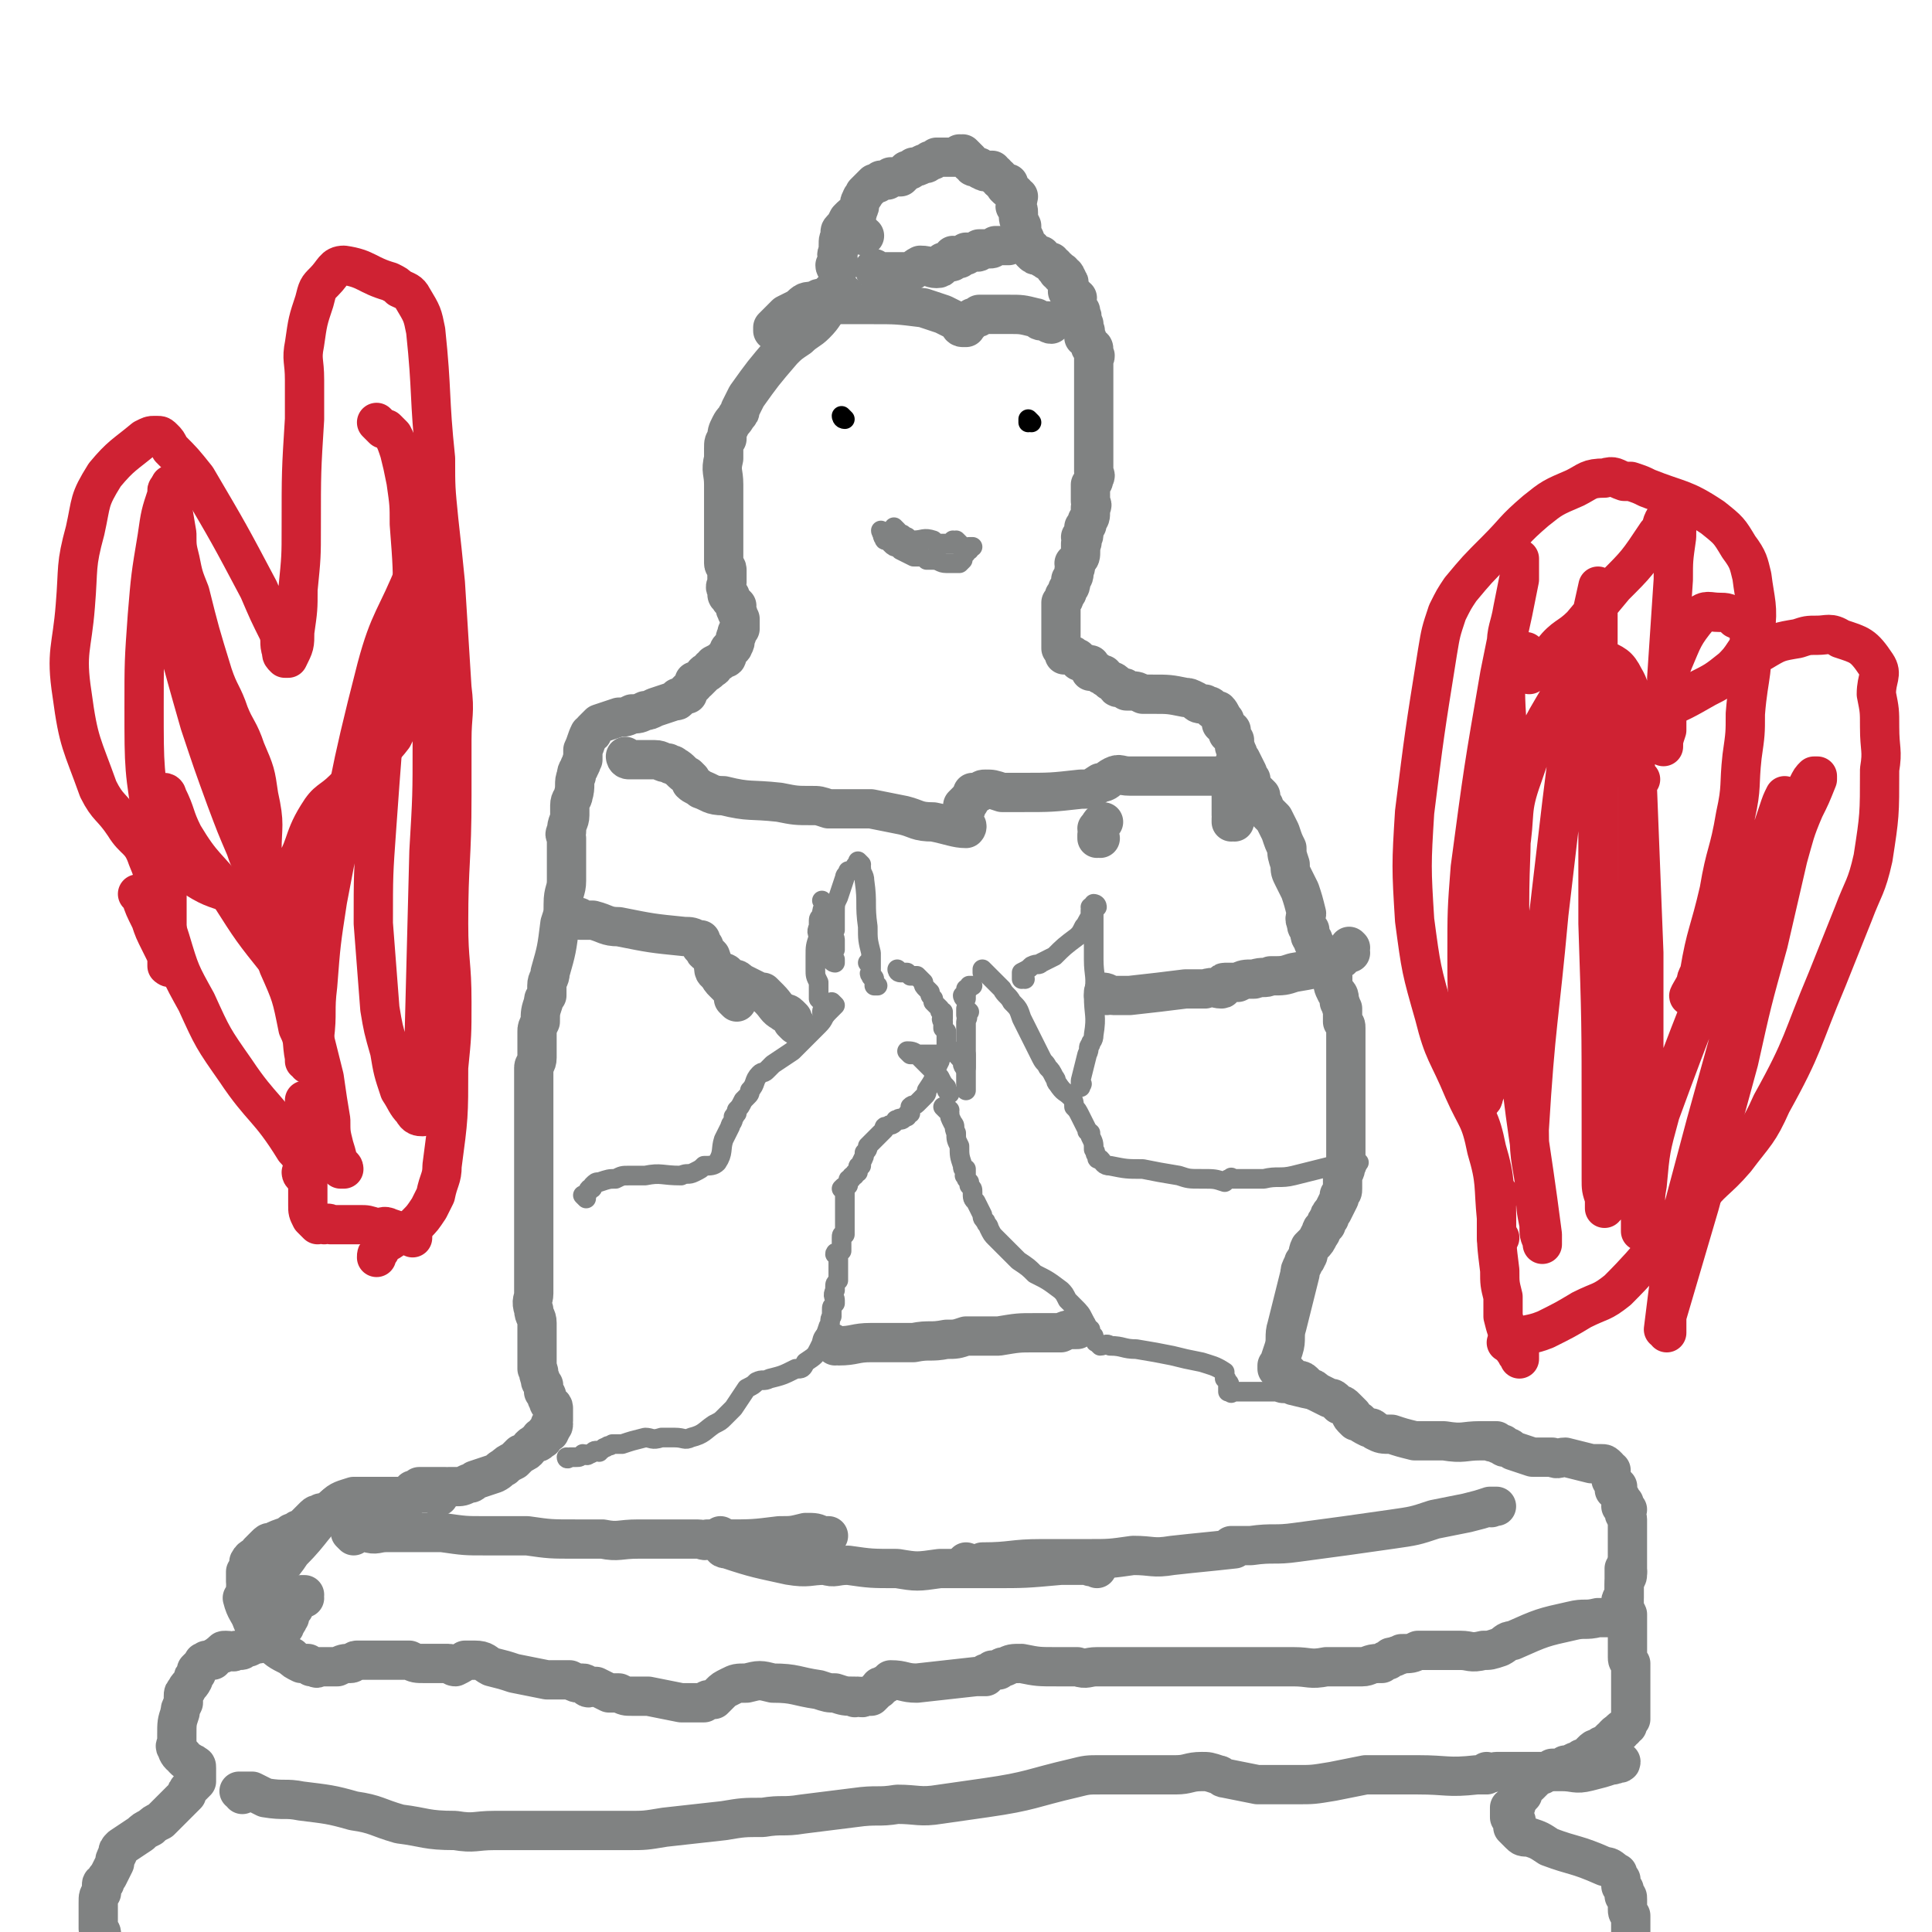 <svg viewBox='0 0 590 590' version='1.1' xmlns='http://www.w3.org/2000/svg' xmlns:xlink='http://www.w3.org/1999/xlink'><g fill='none' stroke='#808282' stroke-width='12' stroke-linecap='round' stroke-linejoin='round'><path d='M256,82c0,0 -1,-1 -1,-1 0,0 0,1 1,1 0,0 0,0 0,0 0,0 -1,-1 -1,-1 0,0 0,1 1,1 0,0 0,0 0,0 0,0 -1,-1 -1,-1 0,0 0,1 1,1 0,0 0,0 0,0 0,0 -1,0 -1,-1 0,0 0,0 1,-1 0,-2 -1,-2 0,-3 0,-1 0,-1 0,-2 0,-2 0,-2 1,-3 0,-1 -1,-1 0,-2 1,-1 1,-1 2,-3 0,0 0,0 1,-1 1,-1 2,0 2,-2 1,-1 0,-2 1,-3 0,-1 1,-1 1,-2 1,-1 1,-1 2,-2 1,-1 1,-1 1,-1 1,0 1,0 1,0 0,0 0,0 0,0 0,0 0,0 1,-1 0,0 0,0 1,0 0,0 0,0 1,0 0,0 0,0 1,-1 2,0 2,0 3,0 1,-1 1,-1 2,-2 1,0 1,0 2,-1 1,0 1,0 3,-1 1,0 1,0 2,-1 1,0 1,0 2,-1 1,0 1,0 2,0 0,0 0,0 1,0 0,0 0,0 1,0 0,0 0,0 1,0 0,0 0,0 1,0 0,0 0,0 0,0 0,0 0,0 1,0 0,0 0,0 0,0 0,0 0,0 1,0 0,0 0,0 0,0 0,0 0,0 -1,-1 0,0 1,1 1,1 0,0 0,0 1,0 0,0 0,0 0,0 0,0 -1,-1 -1,-1 1,1 1,1 2,2 0,0 0,0 0,0 0,1 0,1 1,1 0,1 0,1 1,1 0,0 0,0 1,0 0,0 0,1 1,1 1,1 1,0 2,0 1,0 1,0 1,0 0,0 0,1 1,1 0,1 0,1 1,1 0,0 0,0 0,0 0,1 0,1 1,1 0,1 0,1 1,1 0,0 1,0 1,0 0,0 -1,1 -1,1 1,1 1,1 2,1 0,0 0,0 0,0 0,1 0,1 1,1 0,0 0,0 0,0 0,1 -1,0 -1,0 0,0 1,0 2,1 0,0 0,0 0,0 0,1 0,0 -1,0 0,0 0,0 0,1 1,1 0,1 0,2 1,1 1,1 1,2 0,2 0,2 1,4 0,2 0,2 1,4 0,1 0,1 1,2 0,1 0,1 1,1 0,1 0,1 0,1 1,1 1,1 2,1 0,0 0,0 1,0 0,0 0,1 1,1 1,1 1,1 2,1 1,1 0,1 1,1 0,1 0,1 1,1 0,1 0,1 0,1 0,0 0,0 0,0 1,0 0,-1 0,-1 0,0 1,1 1,1 1,0 0,1 0,1 0,0 0,0 0,0 1,0 1,0 1,0 1,0 0,1 0,1 0,0 0,0 0,0 1,0 1,0 1,1 1,0 0,1 0,1 0,0 0,0 0,0 0,1 0,1 0,1 0,0 0,0 0,0 0,1 0,1 0,1 1,1 1,1 2,1 0,0 0,0 0,0 0,1 0,1 -1,1 0,0 0,0 0,0 1,0 2,0 2,0 0,0 0,1 -1,1 0,0 0,0 0,0 1,1 1,1 1,1 0,1 0,1 0,1 1,1 1,1 1,1 0,1 0,1 0,1 0,0 0,0 0,0 0,0 0,0 0,1 0,0 0,0 0,0 1,0 0,-1 0,-1 0,1 0,1 0,2 1,1 1,1 1,1 0,1 0,1 0,2 1,0 0,0 0,1 0,0 0,0 0,0 0,0 0,0 0,1 0,0 0,0 0,0 1,0 1,0 1,1 0,0 0,0 0,0 1,1 1,1 1,2 1,0 1,0 1,1 0,1 0,1 0,1 1,1 0,1 0,1 0,1 0,1 0,1 0,1 0,1 0,2 0,1 0,1 0,1 0,1 0,1 0,1 0,1 0,1 0,3 0,0 0,0 0,0 0,1 0,1 0,1 0,1 0,1 0,1 0,1 0,1 0,1 0,1 0,1 0,1 0,1 0,1 0,1 0,1 0,1 0,1 0,1 0,1 0,1 0,1 0,1 0,1 0,1 0,1 0,1 0,1 0,1 0,1 0,0 0,0 0,0 0,1 0,1 0,1 0,1 0,1 0,1 0,1 0,1 0,3 0,0 0,0 0,0 0,1 0,1 0,3 0,1 0,1 0,2 0,1 0,1 0,2 0,0 0,0 0,0 0,1 0,1 0,3 0,0 0,0 0,0 0,1 0,1 0,2 0,1 1,1 0,2 0,0 0,0 0,0 0,1 0,1 -1,2 0,0 0,1 0,2 0,0 0,0 0,1 0,1 0,1 0,2 0,1 1,1 0,2 0,0 0,0 0,1 0,2 0,2 -1,3 0,2 0,1 -1,2 0,1 0,1 0,2 0,1 0,0 -1,1 0,1 1,2 0,2 0,1 0,1 0,2 0,2 0,2 -1,3 0,1 -1,1 -1,1 0,1 1,1 0,2 0,2 0,2 -1,3 0,2 0,2 -1,3 0,1 0,1 -1,2 0,1 0,1 -1,2 0,1 0,1 0,2 0,2 0,2 0,4 0,1 0,1 0,1 0,2 0,2 0,3 0,1 0,1 0,2 0,1 0,1 0,2 0,0 0,0 0,0 1,0 1,0 1,1 0,0 0,0 0,1 0,0 0,0 0,0 1,0 1,0 2,0 1,0 1,1 2,1 1,1 0,1 1,1 1,1 1,0 2,1 0,0 1,0 1,0 0,1 0,2 0,2 1,0 1,0 2,0 0,0 0,0 1,1 0,0 0,0 1,0 0,0 0,1 1,1 0,0 0,0 1,1 1,0 1,0 2,1 0,1 0,1 1,1 0,0 0,0 1,0 1,0 0,0 1,1 1,0 1,0 2,0 1,0 1,0 3,1 1,0 1,0 3,0 5,0 5,0 10,1 1,0 1,0 3,1 1,1 1,1 3,1 1,1 1,0 2,1 0,0 0,1 1,1 0,0 0,0 0,0 1,0 1,0 1,0 1,1 1,2 2,3 0,1 -1,1 -1,1 1,1 1,1 2,1 0,1 1,1 1,1 0,1 -1,1 -1,1 1,1 1,0 1,1 1,1 1,1 1,1 0,1 0,1 0,2 1,1 0,1 1,2 0,1 0,1 1,2 1,2 1,2 2,4 0,1 0,1 1,2 0,2 0,2 1,3 1,1 1,1 2,2 0,2 0,2 1,3 0,1 0,1 1,2 1,1 1,1 2,2 1,2 1,2 2,4 1,3 1,3 2,5 0,2 0,2 1,5 0,2 0,2 1,4 1,2 1,2 2,4 1,3 1,3 2,7 0,1 -1,1 0,3 0,1 0,1 1,2 0,2 0,2 1,3 0,1 0,1 1,2 0,1 0,1 1,2 1,3 2,3 3,6 1,1 0,1 1,1 0,3 0,3 1,5 1,1 1,1 1,3 1,1 0,1 1,2 0,2 0,2 0,4 1,1 1,1 1,2 0,0 0,0 0,0 0,0 0,0 0,0 0,1 0,1 0,2 0,1 0,1 0,1 0,1 0,1 0,2 0,1 0,1 0,2 0,2 0,2 0,4 0,1 0,1 0,2 0,1 0,1 0,2 0,1 0,1 0,2 0,0 0,0 0,1 0,2 0,2 0,3 0,0 0,0 0,0 0,1 0,1 0,1 0,0 0,0 0,1 0,2 0,2 0,3 0,1 0,1 0,1 0,1 0,1 0,2 0,0 0,0 0,1 0,1 0,1 0,3 0,1 0,1 0,2 0,2 0,2 0,3 0,1 0,1 0,2 0,1 1,1 0,2 0,2 -1,2 -1,4 0,1 0,1 0,2 0,1 0,1 0,1 0,1 0,1 -1,2 0,1 0,1 0,1 -1,2 -1,2 -2,4 -1,1 -1,1 -1,2 -1,1 -1,1 -1,2 -1,1 -1,1 -1,1 -1,1 0,1 -1,2 -1,2 -1,2 -2,3 -1,1 -1,1 -1,1 -1,2 0,2 -1,3 0,1 -1,1 -1,2 -1,2 -1,2 -1,3 -2,8 -2,8 -4,16 -1,3 0,4 -1,7 -1,3 -1,3 -2,6 0,0 0,0 0,0 1,0 0,-1 0,-1 0,0 0,0 0,1 0,0 0,0 0,0 1,0 0,-1 0,-1 0,0 0,0 0,1 1,0 1,-1 2,0 1,1 1,1 2,2 0,0 0,1 1,1 1,1 2,0 3,1 1,1 1,1 2,2 1,0 1,0 2,1 2,1 2,1 4,2 1,0 1,0 2,1 0,0 0,0 1,1 1,0 1,0 2,1 1,1 1,1 2,2 0,0 -1,0 0,1 0,0 0,0 1,1 0,0 0,0 1,0 1,1 1,1 3,2 1,0 1,0 2,1 2,1 2,1 5,1 3,1 3,1 7,2 5,0 5,0 9,0 6,1 6,0 11,0 1,0 1,0 2,0 0,0 0,0 0,0 0,0 0,0 0,0 0,0 1,0 2,0 0,0 0,0 0,0 0,1 -1,0 -1,0 0,0 0,0 1,0 0,0 0,0 0,0 0,1 -1,0 -1,0 0,0 1,0 2,0 0,1 0,1 1,1 0,0 0,0 1,0 0,1 0,1 1,1 1,0 1,0 2,1 3,1 3,1 6,2 3,0 3,0 6,0 2,1 2,0 4,0 4,1 4,1 8,2 1,0 1,0 3,0 1,0 1,0 2,1 0,0 0,1 1,1 0,1 0,1 0,1 0,0 0,0 0,1 0,0 0,0 0,1 0,0 0,0 1,1 0,0 0,0 1,1 0,0 -1,0 -1,1 0,0 0,0 1,0 0,1 0,1 0,1 1,1 1,2 2,3 0,1 -1,1 -1,1 1,0 1,0 2,1 0,0 -1,0 -1,1 0,1 1,1 1,2 0,0 0,0 0,1 0,1 0,1 0,1 0,1 0,1 0,1 0,1 0,1 0,2 0,0 0,0 0,1 0,0 0,0 0,0 0,1 0,1 0,2 0,0 0,0 0,1 0,0 0,0 0,1 0,1 0,1 0,2 0,1 0,1 0,2 0,2 0,2 0,3 0,1 -1,1 -1,3 0,1 0,1 0,2 0,1 0,1 0,2 0,0 -1,0 -1,1 0,0 0,0 0,1 0,0 0,1 0,1 0,2 0,2 -1,3 -1,0 -1,0 -3,0 -1,0 -1,0 -3,0 -4,1 -4,0 -8,1 -9,2 -9,2 -18,6 -2,0 -2,1 -4,2 -3,1 -3,1 -5,1 -4,1 -4,0 -7,0 -7,0 -7,0 -13,0 -2,1 -2,1 -5,1 -1,1 -1,0 -2,1 -2,0 -1,0 -2,1 -1,0 -1,0 -2,1 0,0 0,0 -1,0 -3,0 -3,1 -5,1 -6,0 -6,0 -11,0 -5,1 -5,0 -10,0 -6,0 -6,0 -12,0 0,0 0,0 0,0 0,0 0,0 -1,0 0,0 0,0 0,0 -3,0 -3,0 -7,0 -5,0 -5,0 -10,0 -5,0 -5,0 -10,0 -4,0 -4,0 -8,0 -4,0 -4,0 -8,0 -2,0 -2,0 -4,0 -3,0 -3,1 -6,0 -3,0 -3,0 -6,0 -6,0 -6,0 -11,-1 -3,0 -3,0 -5,1 -1,0 -1,0 -2,1 -1,0 -1,0 -2,0 -1,1 -1,1 -2,1 0,1 0,1 0,1 -2,0 -2,0 -3,0 -9,1 -9,1 -18,2 -4,0 -4,-1 -8,-1 -1,1 -1,1 -3,2 -1,0 0,1 -1,1 -1,1 -1,1 -2,2 -1,0 -1,0 -2,0 -1,1 -1,0 -2,0 -1,0 -1,1 -1,0 0,0 0,0 0,0 -3,0 -3,0 -6,-1 -2,0 -2,0 -5,-1 -7,-1 -7,-2 -14,-2 -4,-1 -4,-1 -8,0 -3,0 -3,0 -5,1 -2,1 -2,1 -3,2 -1,1 -1,1 -2,2 -1,0 -1,0 -1,0 -1,0 -1,0 -2,1 -1,0 -1,0 -3,0 -2,0 -2,0 -4,0 -5,-1 -5,-1 -10,-2 -2,0 -2,0 -5,0 -2,0 -2,0 -4,-1 -1,0 -2,0 -3,0 -2,-1 -2,-1 -4,-2 -1,0 -1,0 -2,0 0,0 0,0 0,0 0,0 0,1 -1,0 0,0 0,-1 -1,-1 0,0 0,0 -1,0 -1,0 -1,0 -3,-1 -4,0 -4,0 -7,0 -5,-1 -5,-1 -10,-2 -3,-1 -3,-1 -7,-2 -2,-1 -2,-2 -5,-2 0,0 0,0 -1,0 0,0 0,0 0,0 -1,0 -1,0 -2,0 -1,1 -1,1 -3,2 -1,0 -1,-1 -2,-1 -1,0 -1,0 -3,0 -2,0 -2,0 -4,0 -3,0 -3,0 -5,-1 -5,0 -5,0 -10,0 -2,0 -2,0 -3,0 -2,0 -2,0 -3,0 -1,0 -1,1 -2,1 -2,0 -2,0 -4,1 -1,0 -1,0 -2,0 0,0 0,0 0,0 -1,0 -1,0 -2,0 0,0 0,0 -1,0 0,0 0,0 -1,0 0,0 0,1 -1,0 0,0 0,0 -1,0 0,0 0,0 -1,-1 -1,0 -1,0 -2,0 -2,-1 -2,-1 -3,-2 -4,-2 -4,-2 -7,-5 -2,-1 -2,-1 -3,-3 -1,-1 -1,-1 -2,-3 -1,-3 -2,-3 -3,-7 0,0 1,0 1,-1 0,0 0,0 0,-1 0,0 0,0 0,0 0,-1 0,-1 0,-1 0,0 1,1 1,0 1,0 1,0 1,-1 1,-1 1,0 2,-1 1,0 1,0 2,-1 1,-1 1,-1 3,-2 3,-3 3,-3 5,-6 7,-7 6,-8 13,-14 2,-2 3,-2 6,-3 2,0 2,0 4,0 1,0 1,0 3,0 3,0 3,0 6,0 0,0 0,0 0,0 0,0 0,0 1,0 0,0 0,1 1,0 1,0 1,0 1,0 1,0 0,0 1,-1 0,0 1,1 1,0 0,0 0,-1 0,-1 0,0 1,0 1,0 1,0 1,0 1,-1 1,0 1,0 1,0 1,0 1,0 1,0 1,0 1,0 3,0 1,0 1,0 1,0 1,0 1,0 2,0 0,0 0,1 1,0 1,0 1,0 2,0 2,0 2,0 4,-1 1,0 1,0 2,-1 3,-1 3,-1 6,-2 2,-1 1,-1 3,-2 1,-1 1,-1 3,-2 1,-1 1,-1 2,-2 3,-1 2,-2 4,-3 1,-1 1,0 2,-1 0,0 0,0 0,-1 0,0 1,1 1,0 1,-1 0,-1 1,-2 0,0 1,1 1,0 0,0 0,0 0,-1 0,0 0,0 1,-1 0,0 0,0 0,0 0,1 -1,1 -1,0 0,0 1,0 1,-1 0,0 0,0 0,-1 0,0 0,0 0,-1 0,-1 0,-1 0,-2 0,-1 -1,-1 -1,-1 -1,-1 0,-1 -1,-2 0,-1 0,-1 -1,-2 0,-1 0,-1 0,-2 -1,-1 -1,-1 -1,-2 -1,-2 0,-2 -1,-3 0,-3 0,-3 0,-5 0,-5 0,-5 0,-9 0,-2 -1,-2 -1,-4 -1,-3 0,-3 0,-5 0,-2 0,-2 0,-4 0,-3 0,-3 0,-5 0,-1 0,-1 0,-1 0,0 0,0 0,0 0,-1 0,-1 0,-3 0,-1 0,-1 0,-2 0,-1 0,-1 0,-2 0,-3 0,-3 0,-6 0,-3 0,-3 0,-5 0,-2 0,-2 0,-4 0,-5 0,-5 0,-9 0,-2 0,-2 0,-4 0,-1 0,-1 0,-3 0,-1 0,-1 0,-3 0,-3 0,-3 0,-7 0,-1 0,-1 0,-3 0,-2 0,-2 0,-4 0,-2 0,-2 0,-4 0,-1 1,-1 1,-3 0,-2 0,-2 0,-5 0,-1 0,-1 0,-3 0,-1 0,-1 1,-3 0,-3 0,-3 1,-6 0,-1 0,-1 1,-2 0,-2 0,-2 0,-3 0,-2 1,-2 1,-4 2,-7 2,-7 3,-15 1,-3 1,-3 1,-6 0,-4 1,-4 1,-7 0,-4 0,-4 0,-8 0,0 0,0 0,0 0,0 0,0 0,0 0,0 0,0 0,0 0,-2 0,-2 0,-3 0,-1 0,-1 0,-2 0,-1 -1,-1 0,-2 0,-3 1,-3 1,-5 0,-2 0,-2 0,-3 0,-2 1,-2 1,-3 1,-3 0,-4 1,-6 0,-2 1,-2 1,-3 1,-1 0,-1 1,-2 0,-2 0,-2 0,-3 1,-2 1,-3 2,-5 1,0 1,0 1,-1 1,-1 1,-1 2,-2 3,-1 3,-1 6,-2 2,0 2,0 4,-1 2,0 2,0 4,-1 1,0 1,0 3,-1 3,-1 3,-1 6,-2 1,0 1,0 1,-1 1,0 1,0 2,-1 1,0 1,0 1,0 0,0 -1,0 -1,0 1,-1 1,-1 2,-2 0,0 0,0 1,-1 0,0 0,0 0,-1 0,0 1,0 1,0 1,-1 1,-1 2,-2 0,0 0,0 0,0 0,-1 1,0 1,-1 1,0 0,0 1,-1 1,0 1,0 1,-1 2,-1 2,-1 3,-2 1,0 1,0 1,-1 1,-1 0,-1 1,-2 0,0 1,0 1,-1 1,-1 0,-2 1,-3 0,-1 0,-1 1,-2 0,-1 0,-1 0,-2 0,0 0,0 0,-1 0,0 0,0 0,0 0,0 0,0 0,0 -1,-1 0,-1 -1,-2 0,0 0,0 0,-1 -1,0 0,0 0,-1 -1,-1 -1,-1 -2,-2 0,0 0,0 0,-1 -1,0 -1,0 -1,-1 0,0 0,0 0,-1 -1,-1 0,-1 0,-2 0,-1 0,-1 0,-2 0,-1 0,-1 0,-2 0,-1 -1,-1 -1,-2 0,-3 0,-3 0,-5 0,-1 0,-1 0,-2 0,-2 0,-2 0,-3 0,-3 0,-3 0,-5 0,-2 0,-2 0,-3 0,-1 0,-1 0,-2 0,-2 0,-2 0,-4 0,-4 -1,-4 0,-8 0,-2 0,-2 0,-3 0,-2 0,-2 1,-3 0,-2 0,-2 1,-4 1,-2 1,-1 2,-3 1,-1 1,-1 1,-2 1,-2 1,-2 2,-4 5,-7 5,-7 11,-14 2,-2 2,-2 5,-4 2,-2 3,-2 5,-4 3,-3 2,-3 5,-6 1,-1 1,-1 2,-2 0,0 0,0 1,-1 0,0 0,0 0,0 0,0 0,0 1,0 0,0 0,0 0,0 0,0 -1,-1 -1,-1 0,0 0,1 1,1 0,0 0,0 0,0 0,0 -1,-1 -1,-1 0,0 0,1 1,1 '/><path d='M134,457c0,0 -1,-1 -1,-1 0,0 1,0 1,0 0,0 0,0 0,0 0,1 -1,0 -1,0 0,0 1,0 1,0 0,0 0,0 0,0 0,1 -1,0 -1,0 0,0 1,0 1,0 0,0 0,0 0,0 0,1 -1,0 -1,0 0,0 1,0 1,0 -1,1 -2,0 -3,0 -2,0 -2,0 -3,0 -3,1 -3,1 -5,2 -2,0 -2,0 -3,0 -2,0 -2,0 -3,0 -1,1 -1,0 -2,0 -2,1 -2,1 -4,1 0,0 0,0 0,0 0,0 0,0 0,0 -1,0 -1,0 -2,0 0,0 0,0 -1,0 -1,1 -1,1 -2,1 -2,0 -2,0 -4,0 -1,1 -1,1 -2,2 -1,0 -1,0 -2,0 -1,1 -1,0 -2,1 -1,1 -1,1 -3,3 0,0 0,0 -1,1 -1,0 -1,0 -2,1 -1,0 -1,0 -2,1 -3,1 -3,1 -5,2 -1,0 -1,0 -2,1 -1,1 -1,1 -2,2 -1,2 -2,1 -3,3 0,1 1,1 0,2 0,0 0,0 -1,1 0,0 0,0 0,1 0,1 0,1 0,2 0,0 0,0 0,0 0,0 0,0 1,0 0,0 0,0 0,0 0,1 0,0 1,1 1,1 1,1 1,2 1,0 1,0 1,1 1,0 1,0 1,0 '/><path d='M93,488c0,0 0,-1 -1,-1 0,0 1,0 1,0 0,0 0,0 0,0 0,1 0,0 -1,0 0,0 1,0 1,0 0,0 0,0 0,0 0,1 0,0 -1,0 0,0 1,0 1,0 0,0 0,0 0,0 0,1 0,0 -1,0 0,0 1,0 1,0 0,1 -1,0 -1,0 0,0 0,0 0,0 0,1 0,1 -1,1 0,1 0,1 0,1 0,0 0,0 -1,1 0,2 -1,1 -2,3 0,1 1,1 0,1 0,1 0,1 -1,2 0,1 0,1 -1,1 0,1 0,2 -2,2 0,1 0,1 -1,1 -1,0 -1,0 -2,1 -1,0 -1,0 -2,1 -1,0 -1,0 -3,1 0,0 0,0 -1,0 -1,1 -1,1 -2,1 0,0 0,0 -1,0 -1,1 -1,0 -3,0 -1,0 -1,0 -1,1 -1,0 -1,0 -2,1 0,0 -1,0 -1,1 -1,0 -1,0 -1,0 -1,1 -1,0 -1,0 -1,1 -1,0 -1,1 -1,1 -1,1 -2,2 0,0 0,1 0,1 -1,1 -1,1 -1,2 -1,2 -2,2 -2,3 -1,1 -1,1 -1,2 0,1 0,1 0,2 -1,2 -1,2 -1,3 -1,3 -1,3 -1,7 0,1 0,1 0,2 0,1 -1,1 0,2 0,0 0,0 0,0 0,0 0,0 0,0 1,1 0,0 0,0 0,0 0,1 1,2 1,0 1,0 1,1 1,1 1,1 2,1 1,1 1,0 1,1 1,0 1,0 1,1 0,0 0,0 0,1 0,0 0,0 0,1 0,0 0,0 0,1 0,0 0,1 0,1 -1,1 -1,1 -2,2 -1,1 -1,1 -1,2 -3,3 -3,3 -5,5 -2,2 -2,2 -3,3 -2,1 -2,1 -3,2 -2,1 -2,1 -3,2 -3,2 -3,2 -6,4 -1,1 -1,1 -1,2 -1,2 -1,2 -1,3 -1,2 -1,2 -2,4 -1,1 -1,1 -1,2 -1,0 -1,0 -1,1 0,1 0,1 0,2 -1,1 -1,1 -1,3 0,1 0,1 0,2 0,1 0,1 0,2 0,2 0,2 0,4 1,1 1,1 1,2 0,2 0,2 0,3 0,3 0,3 1,5 1,1 1,1 1,2 1,1 1,1 1,1 '/><path d='M497,480c-1,0 -1,-1 -1,-1 0,0 0,0 0,0 0,0 0,0 0,0 0,1 0,0 0,0 0,0 0,0 0,0 0,0 0,0 0,0 0,1 0,0 0,0 0,0 0,0 0,0 0,0 0,0 0,0 0,1 0,0 0,0 0,0 0,0 0,0 0,1 0,1 0,2 0,2 0,2 0,4 0,2 0,2 0,4 0,2 0,2 1,4 0,2 0,2 0,4 0,2 0,2 0,3 0,2 0,2 0,4 0,1 0,1 0,2 0,1 0,1 1,2 0,1 0,1 0,2 0,1 0,1 0,3 0,0 0,0 0,0 0,0 0,0 0,0 0,1 0,1 0,2 0,1 0,1 0,2 0,1 0,1 0,2 0,1 0,1 0,2 0,1 0,1 0,2 0,1 0,1 0,2 -1,1 -1,1 -1,2 -1,1 -1,0 -1,1 -1,0 -1,0 -1,1 -1,0 -1,0 -2,1 0,0 0,0 0,1 -1,0 -1,0 -1,0 -1,1 -1,1 -2,2 -1,0 -1,0 -2,1 -1,0 -1,0 -2,1 0,0 0,0 -1,1 -1,1 -1,1 -2,1 -1,1 -1,1 -1,1 -1,0 -1,0 -1,0 -2,1 -2,1 -3,1 -1,1 -1,1 -2,1 -1,0 -1,0 -2,0 0,1 0,0 -1,1 -1,0 -1,0 -2,1 -1,0 -1,0 -1,0 -1,1 -1,0 -1,1 -1,1 -1,1 -2,2 -1,0 -1,0 -1,1 -1,1 -1,1 -1,2 -1,1 -1,1 -2,3 0,0 0,0 0,0 0,1 0,0 -1,0 0,0 0,0 0,0 0,1 0,0 -1,1 0,0 0,0 0,0 0,0 0,0 0,0 0,2 0,2 0,3 1,0 1,0 2,1 0,1 -1,1 -1,2 1,1 1,1 2,2 1,1 1,1 3,1 3,1 3,1 6,3 8,3 8,2 17,6 2,0 2,1 4,2 0,1 0,1 1,2 0,1 0,1 0,2 0,0 0,0 0,0 0,0 0,0 1,1 0,1 0,1 0,2 0,0 0,0 0,0 1,0 1,0 1,1 0,0 0,0 0,1 0,1 0,1 0,2 0,1 0,1 1,2 0,2 0,2 0,5 0,1 0,1 0,2 0,3 0,3 0,5 0,4 0,4 0,9 0,1 0,1 0,2 '/></g>
<g fill='none' stroke='#808282' stroke-width='6' stroke-linecap='round' stroke-linejoin='round'><path d='M252,310c0,0 -1,-1 -1,-1 0,0 0,0 1,1 0,0 0,0 0,0 0,0 -1,-1 -1,-1 0,0 0,0 1,1 0,0 0,0 0,0 0,0 -1,-1 -1,-1 0,0 0,0 1,1 0,0 0,0 0,0 0,0 -1,0 -1,-1 0,-1 1,-1 1,-2 -1,-1 -1,-1 -2,-2 0,-2 0,-3 0,-5 -1,-2 -1,-2 -1,-4 0,-2 0,-2 0,-4 0,-3 0,-3 1,-6 0,-1 -1,-1 0,-3 0,-1 0,-1 0,-2 0,-1 1,-1 1,-2 0,-1 0,-1 1,-3 0,0 0,0 0,0 0,0 0,0 0,0 0,0 -1,-1 -1,-1 0,0 0,0 1,1 0,0 0,0 0,0 0,0 -1,-1 -1,-1 0,0 0,0 1,1 0,0 0,0 0,0 0,0 -1,-1 -1,-1 0,0 0,0 1,1 0,0 0,0 0,0 0,0 -1,-1 -1,-1 0,0 0,0 1,1 0,0 0,0 0,0 0,0 -1,-1 -1,-1 0,0 0,0 1,1 0,0 0,0 0,0 0,0 0,0 1,0 0,0 0,0 0,0 0,1 -1,1 0,3 0,2 0,2 0,3 0,2 0,2 1,4 0,1 -1,1 0,3 0,1 0,2 0,3 0,0 0,0 1,1 0,0 0,0 0,0 0,0 -1,-1 -1,-1 0,0 0,0 1,1 0,0 0,0 0,1 0,0 0,0 0,0 0,0 -1,0 -1,-1 0,-1 0,-2 1,-3 0,-1 0,-1 0,-3 0,-1 -1,-1 0,-3 0,-3 0,-3 0,-5 0,-3 0,-3 1,-5 1,-3 1,-3 2,-6 0,-1 1,-1 1,-2 1,0 1,0 2,-1 0,0 0,-1 1,-1 0,0 0,0 0,0 0,0 0,0 0,0 0,0 0,0 1,0 0,0 0,0 0,0 0,0 -1,-1 -1,-1 0,0 0,0 1,1 0,0 0,0 0,0 0,0 -1,-1 -1,-1 0,0 0,0 1,1 0,0 -1,0 0,1 0,2 1,2 1,4 1,7 0,7 1,14 0,4 0,4 1,8 0,2 0,2 0,4 0,0 0,0 0,0 0,0 -1,-1 -1,-1 0,0 0,0 1,1 0,0 0,0 0,1 0,0 0,0 0,1 0,0 -1,0 0,1 0,1 1,0 1,1 0,0 0,1 0,1 0,0 0,0 0,1 0,0 0,0 1,0 '/><path d='M275,297c0,0 -1,-1 -1,-1 0,0 0,0 1,1 0,0 0,0 0,0 0,0 -1,-1 -1,-1 0,0 0,0 1,1 0,0 0,0 0,0 0,0 -1,-1 -1,-1 0,0 0,0 1,1 0,0 0,0 0,0 0,0 -1,-1 -1,-1 0,0 0,0 1,1 0,0 0,0 0,0 0,0 -1,-1 -1,-1 0,0 0,1 1,1 0,0 0,0 1,0 0,0 0,0 0,0 0,0 0,0 1,0 0,0 0,0 1,1 0,0 0,0 1,0 1,0 1,0 1,0 1,1 1,1 2,2 0,1 0,1 1,2 0,0 0,0 1,1 0,1 0,1 1,2 0,0 0,1 0,1 0,0 0,0 1,1 0,0 0,0 1,1 0,1 0,1 1,1 0,1 0,1 0,2 0,0 -1,0 0,1 0,1 0,1 0,2 0,0 0,0 1,1 0,0 0,0 0,0 0,0 0,0 0,1 0,0 0,0 0,1 0,0 0,0 0,1 0,0 0,0 0,1 0,0 0,0 0,1 0,0 0,1 0,1 -1,1 -1,0 -2,1 0,0 0,1 0,1 0,1 0,1 0,1 -1,2 -1,2 -1,3 -1,3 -1,3 -3,6 0,1 0,1 -1,2 -1,1 -1,1 -2,2 -1,1 -1,0 -2,1 0,1 0,1 0,2 0,0 0,0 0,0 -1,0 -1,0 -1,1 -1,0 -1,1 -2,1 0,0 0,-1 -1,0 -1,0 0,0 -1,1 -1,1 -1,0 -2,1 -1,0 -1,0 -1,1 -2,2 -2,2 -3,3 -1,1 -1,1 -2,2 0,1 0,1 -1,2 0,1 0,1 -1,3 0,0 0,0 0,1 -1,0 -1,0 -1,1 0,0 0,0 0,1 0,0 0,0 0,0 -1,0 -1,0 -1,1 0,0 0,0 0,0 -1,0 -1,0 -1,1 0,0 0,0 0,0 -1,0 -1,0 -1,1 0,0 0,0 0,1 -1,0 -1,0 -2,1 0,0 0,0 0,0 0,0 0,0 1,1 0,0 0,0 0,0 0,0 -1,-1 -1,-1 0,0 0,0 1,1 0,0 0,0 0,0 0,0 -1,-1 -1,-1 0,0 0,0 1,1 0,0 0,0 0,0 0,0 -1,-1 -1,-1 0,0 0,0 1,1 0,0 0,0 0,0 0,0 -1,-1 -1,-1 0,0 0,0 1,1 0,0 0,0 0,0 0,0 -1,-1 -1,-1 0,0 0,0 1,1 0,0 0,0 0,0 0,0 0,0 0,1 0,0 0,0 0,0 0,0 0,0 0,1 0,0 0,0 0,1 0,0 0,0 0,0 0,0 0,0 0,1 0,0 0,0 0,1 0,0 0,0 0,1 0,0 0,0 0,0 0,1 0,1 0,2 0,1 0,1 0,2 0,1 0,1 0,1 0,1 0,1 0,2 -1,0 -1,0 -1,1 0,0 0,0 0,1 0,0 0,0 0,0 0,0 0,0 0,1 0,0 0,0 0,1 0,0 0,1 0,1 -1,1 -2,0 -2,1 0,0 0,0 1,1 0,0 0,0 0,1 0,0 0,0 0,1 0,1 0,1 0,1 0,2 0,2 0,3 0,1 0,1 0,1 -1,1 -1,1 -1,2 0,0 0,0 0,1 -1,2 0,2 0,3 0,1 0,1 0,1 -1,1 -1,1 -1,2 0,1 0,1 0,2 -1,1 0,2 -1,3 -1,3 -1,3 -3,7 -1,2 -1,2 -4,4 -1,2 -1,2 -3,2 -4,2 -4,2 -8,3 -2,1 -2,0 -4,1 -1,1 -1,1 -3,2 -2,3 -2,3 -4,6 -1,1 -1,1 -3,3 -1,1 -1,1 -3,2 -3,2 -3,3 -7,4 -2,1 -2,0 -5,0 -2,0 -2,0 -4,0 -3,1 -3,0 -5,0 -4,1 -4,1 -7,2 -2,0 -2,0 -3,0 -1,1 -1,0 -2,1 -1,0 -1,1 -2,1 0,0 0,0 0,0 0,1 0,0 -1,0 -1,0 -1,1 -2,1 -1,1 -1,0 -2,0 -1,1 -1,1 -2,1 -1,0 -1,0 -2,0 -1,1 -1,0 -1,0 '/><path d='M255,307c0,0 -1,-1 -1,-1 0,0 0,0 1,1 0,0 0,0 0,0 0,0 -1,-1 -1,-1 0,0 0,0 1,1 0,0 0,0 0,0 0,0 -1,-1 -1,-1 0,0 0,0 1,1 0,0 0,0 0,0 0,0 -1,-1 -1,-1 0,0 0,0 1,1 0,0 0,0 0,0 0,0 -1,-1 -1,-1 0,0 0,0 1,1 0,0 0,0 0,0 0,0 -1,-1 -1,-1 0,0 0,0 1,1 0,0 0,0 0,0 -1,1 -1,1 -2,2 -2,2 -1,2 -3,4 -2,2 -2,2 -4,4 -2,2 -2,2 -4,4 -3,2 -3,2 -6,4 -1,1 -1,1 -2,2 -1,1 -1,0 -2,1 -2,2 -1,3 -3,5 0,1 0,1 -1,2 -1,1 -1,1 -1,1 -1,2 -1,2 -2,3 0,0 0,0 0,1 0,0 0,0 0,0 -1,0 0,1 -1,1 0,2 -1,2 -1,3 -1,2 -1,2 -2,4 -1,3 0,4 -2,7 -1,1 -2,1 -4,1 -1,1 -1,1 -3,2 -2,1 -2,0 -4,1 -6,0 -6,-1 -11,0 -3,0 -3,0 -5,0 -2,0 -2,0 -4,1 -2,0 -2,0 -5,1 -1,0 -1,0 -2,1 0,1 0,1 -1,1 0,1 0,0 0,0 -1,1 0,1 -1,2 0,0 0,0 0,0 0,0 0,0 0,1 0,0 0,0 0,0 0,0 -1,-1 -1,-1 '/><path d='M301,297c0,0 -1,-1 -1,-1 0,0 0,0 0,1 0,0 0,0 0,0 1,0 0,-1 0,-1 0,0 0,0 0,1 0,0 0,0 0,0 1,0 0,-1 0,-1 0,0 0,0 0,1 0,0 0,0 0,0 1,0 0,-1 0,-1 0,0 1,1 2,2 2,2 2,2 4,4 1,2 2,2 3,4 2,2 2,2 3,5 1,2 1,2 2,4 2,4 2,4 4,8 1,2 1,1 2,3 1,1 1,1 2,3 1,1 0,1 1,2 2,3 2,2 4,4 1,1 1,2 1,3 1,1 1,1 2,3 1,2 1,2 2,4 0,1 0,0 1,1 0,1 0,1 0,1 1,2 1,2 1,4 1,1 0,1 1,2 0,1 0,1 1,1 1,1 1,2 3,2 5,1 5,1 10,1 5,1 5,1 11,2 3,1 3,1 7,1 4,0 4,0 7,1 0,0 0,0 0,0 0,0 0,0 0,0 1,-1 1,-1 2,-1 0,-1 0,0 0,0 0,0 0,0 0,0 1,0 1,0 2,0 0,0 0,0 1,0 1,0 1,0 3,0 2,0 2,0 4,0 4,-1 5,0 9,-1 8,-2 8,-2 16,-4 1,0 1,0 2,0 0,0 0,0 0,0 0,0 0,0 0,0 1,0 1,0 2,0 0,0 0,0 0,0 0,0 -1,-1 -1,-1 0,0 0,0 1,1 0,0 0,0 0,0 0,0 -1,-1 -1,-1 0,0 0,0 1,1 '/><path d='M296,309c0,0 -1,-1 -1,-1 0,0 0,0 0,1 0,0 0,0 0,0 1,0 0,-1 0,-1 0,0 0,0 0,1 0,0 0,0 0,0 1,0 0,-1 0,-1 0,0 0,0 0,1 0,0 0,0 0,0 1,0 0,-1 0,-1 0,0 0,0 0,1 0,0 0,0 0,0 1,0 0,-1 0,-1 0,0 0,0 0,1 0,0 0,0 0,0 1,0 0,-1 0,-1 0,0 0,1 0,2 1,1 0,1 0,2 0,1 0,1 0,2 0,2 0,2 0,3 0,3 0,3 0,6 0,1 0,1 0,2 0,2 0,2 0,4 0,2 0,2 0,4 '/><path d='M295,305c0,0 -1,-1 -1,-1 0,0 0,0 1,1 0,0 0,0 0,0 0,0 -1,-1 -1,-1 0,0 0,0 1,1 0,0 0,0 0,0 0,0 -1,-1 -1,-1 0,0 0,0 1,1 0,0 0,0 0,0 0,0 -1,-1 -1,-1 0,0 0,0 1,1 0,0 0,0 0,0 0,0 -1,-1 -1,-1 0,0 0,1 1,1 0,-1 0,-1 0,-2 0,0 0,0 0,0 0,0 0,0 0,-1 1,0 1,0 1,-1 1,0 1,0 1,0 '/><path d='M295,326c0,0 -1,-1 -1,-1 0,0 0,0 1,1 0,0 0,0 0,0 0,0 -1,-1 -1,-1 0,0 0,0 1,1 0,0 0,0 0,0 0,0 -1,-1 -1,-1 0,0 0,0 1,1 0,0 0,0 0,0 0,0 -1,-1 -1,-1 0,0 0,1 1,1 0,-1 0,-1 0,-2 0,0 0,0 0,0 0,0 0,0 0,-1 0,0 0,0 0,0 0,0 0,-1 0,-1 -1,0 -1,1 -2,1 -1,-1 -1,-2 -2,-2 -2,0 -2,1 -4,1 -2,0 -2,0 -4,0 -3,0 -3,0 -5,0 0,0 0,0 0,0 0,0 -1,-1 -1,-1 0,0 1,0 1,1 0,0 0,0 0,0 0,0 -1,-1 -1,-1 1,0 2,0 3,1 1,0 1,0 1,1 2,2 2,2 4,4 1,1 1,1 2,2 1,2 1,2 2,3 0,1 0,1 1,2 '/><path d='M289,339c0,0 -1,-1 -1,-1 0,0 0,0 1,1 0,0 0,0 0,0 0,0 -1,-1 -1,-1 0,0 0,0 1,1 0,0 0,0 0,0 0,0 -1,-1 -1,-1 0,0 0,0 1,1 0,0 0,0 0,0 0,0 -1,-1 -1,-1 0,0 0,0 1,1 0,0 0,0 0,0 0,0 -1,-1 -1,-1 0,0 1,0 2,1 0,0 -1,0 0,1 0,1 0,1 1,3 1,1 0,1 1,3 0,2 0,2 1,4 0,3 0,3 1,6 0,1 0,1 1,1 0,1 0,1 0,2 0,0 -1,0 0,0 0,1 0,1 1,2 0,1 0,1 0,1 1,1 1,1 1,2 0,2 0,2 1,3 1,2 1,2 2,4 0,1 0,1 1,2 0,1 1,1 1,2 1,2 1,2 2,3 2,2 2,2 4,4 2,2 2,2 3,3 3,2 3,2 5,4 4,2 4,2 8,5 1,1 1,1 2,3 1,1 1,1 2,2 2,2 2,2 3,4 0,1 0,1 1,2 0,1 0,1 1,1 0,1 0,1 0,2 1,0 1,0 1,0 0,0 0,0 0,1 1,0 0,1 1,1 0,0 0,0 1,1 1,0 2,-1 3,0 4,0 4,1 8,1 6,1 6,1 11,2 4,1 4,1 9,2 3,1 4,1 7,3 0,1 0,1 0,2 1,0 0,0 1,1 0,0 0,0 0,0 1,1 0,1 0,1 0,0 0,0 0,0 1,1 0,0 0,0 0,0 0,1 0,2 0,0 1,0 1,0 0,1 0,0 0,0 0,0 0,0 1,0 0,0 0,0 1,0 0,0 0,0 1,0 1,0 1,0 2,0 2,0 2,0 4,0 3,0 3,0 5,0 2,1 2,0 4,1 4,1 4,1 9,2 1,0 1,0 3,0 1,1 1,1 2,1 1,0 1,0 2,0 0,1 0,0 0,0 0,0 0,0 0,0 0,0 0,0 0,0 0,0 0,0 0,0 '/><path d='M313,299c0,0 -1,-1 -1,-1 0,0 0,0 0,1 0,0 0,0 0,0 1,0 0,-1 0,-1 0,0 0,0 0,1 0,0 0,0 0,0 1,0 0,-1 0,-1 0,0 0,0 0,1 0,0 0,0 0,0 1,0 0,0 0,-1 0,0 0,0 0,-1 2,-1 2,-1 3,-2 2,-1 2,0 3,-1 2,-1 2,-1 4,-2 3,-3 3,-3 7,-6 1,-1 1,-1 2,-3 1,-1 1,-2 2,-3 0,-1 0,-1 0,-2 1,0 0,-1 0,-1 0,0 0,0 0,0 0,0 0,0 0,0 1,-1 1,0 2,0 0,0 0,0 0,0 0,0 -1,-1 -1,-1 0,0 1,0 1,1 0,0 0,0 0,0 0,0 -1,-1 -1,-1 0,0 1,0 1,1 0,0 0,0 0,0 0,0 0,0 -1,1 0,1 0,1 0,1 0,2 0,2 0,5 0,4 0,4 0,9 0,5 1,5 0,11 0,6 1,6 0,12 0,2 -1,2 -1,3 -1,1 0,1 -1,3 -1,4 -1,4 -2,8 0,1 0,1 0,1 1,0 0,0 0,1 '/><path d='M274,162c0,0 -1,-1 -1,-1 0,0 0,1 1,1 0,0 0,0 0,0 0,0 -1,-1 -1,-1 0,0 0,1 1,1 0,0 0,0 0,0 0,0 -1,-1 -1,-1 0,0 0,1 1,1 0,0 0,0 0,0 0,0 -1,-1 -1,-1 0,0 0,1 1,1 0,0 0,0 0,0 0,0 -1,-1 -1,-1 0,1 0,2 1,2 0,1 0,0 1,0 1,0 1,1 2,1 1,1 1,1 2,1 3,0 3,-1 6,0 0,0 0,0 1,1 0,0 0,0 1,0 0,0 0,0 1,0 1,0 1,0 2,0 0,0 0,0 0,0 0,0 0,0 1,0 0,0 0,0 0,0 0,0 0,0 1,0 0,0 0,0 0,0 0,0 -1,-1 -1,-1 0,0 0,1 1,1 0,0 0,0 0,0 0,0 -1,-1 -1,-1 0,0 1,1 2,1 0,0 0,0 0,0 0,0 -1,-1 -1,-1 0,0 0,1 1,1 0,0 0,0 0,0 0,0 -1,-1 -1,-1 0,0 0,1 1,1 '/><path d='M270,163c0,0 -1,-1 -1,-1 0,0 0,1 1,1 0,0 0,0 0,0 0,0 -1,-1 -1,-1 0,0 0,1 1,1 0,0 0,0 0,0 0,0 -1,-1 -1,-1 0,0 0,1 1,1 0,0 0,0 0,0 0,0 -1,-1 -1,-1 0,0 0,0 1,1 0,0 -1,1 0,1 0,1 0,1 1,1 1,1 1,1 1,1 1,1 1,1 2,1 1,1 1,1 1,1 2,1 2,1 4,2 1,0 1,0 2,0 1,0 1,0 2,1 1,0 1,0 2,0 2,0 2,1 4,1 0,0 0,0 1,0 0,0 0,0 1,0 1,0 1,0 2,0 0,0 0,0 0,0 0,0 0,0 1,-1 0,0 0,0 0,-1 0,0 0,0 1,-1 0,0 0,-1 1,-1 0,-1 0,0 0,-1 1,0 1,0 1,0 0,0 0,0 0,0 '/></g>
<g fill='none' stroke='#000000' stroke-width='6' stroke-linecap='round' stroke-linejoin='round'><path d='M258,128c0,0 -1,-1 -1,-1 0,0 0,1 1,1 0,0 0,0 0,0 0,0 -1,-1 -1,-1 0,0 0,1 1,1 '/><path d='M315,129c0,0 -1,-1 -1,-1 0,0 0,1 0,1 0,0 0,0 0,0 1,0 0,-1 0,-1 '/></g>
<g fill='none' stroke='#808282' stroke-width='12' stroke-linecap='round' stroke-linejoin='round'><path d='M257,93c0,0 -1,-1 -1,-1 0,0 0,1 1,1 0,0 0,0 0,0 0,0 -1,-1 -1,-1 0,0 0,1 1,1 0,0 0,0 0,0 0,0 -1,-1 -1,-1 0,0 0,1 1,1 0,0 0,0 0,0 0,0 -1,-1 -1,-1 0,0 0,1 1,1 0,0 0,0 0,0 0,0 0,0 1,0 0,0 0,0 1,0 3,0 3,0 7,0 8,0 8,0 16,1 3,1 3,1 6,2 2,1 2,1 4,2 0,0 0,0 1,1 0,0 0,0 0,0 0,0 -1,-1 -1,-1 0,0 1,1 2,1 0,0 0,0 0,0 0,1 0,1 0,1 0,0 0,0 0,0 0,0 -1,-1 -1,-1 0,0 0,1 1,1 0,0 0,0 1,0 0,0 0,0 0,0 0,-1 0,-1 0,-1 0,0 0,0 0,0 1,0 1,0 1,-1 1,0 1,0 1,-1 0,0 0,0 1,0 1,0 1,0 1,-1 2,0 2,0 3,0 1,0 1,0 3,0 1,0 1,0 3,0 4,0 4,0 8,1 1,0 1,1 2,1 1,0 1,0 2,0 0,0 0,1 1,1 0,0 0,0 0,0 '/><path d='M268,83c0,0 -1,-1 -1,-1 0,0 0,1 1,1 0,0 0,0 0,0 0,0 -1,-1 -1,-1 0,0 0,1 1,1 0,0 0,0 0,0 0,0 -1,-1 -1,-1 0,0 0,1 1,1 0,0 0,0 0,0 0,0 -1,-1 -1,-1 0,0 0,1 1,1 0,0 0,0 1,0 0,0 0,0 1,0 0,0 0,0 1,0 3,0 3,0 6,0 2,0 2,-1 4,-2 3,0 3,1 5,1 2,0 1,-1 2,-2 1,0 1,0 2,0 0,0 0,0 0,0 1,0 1,0 1,-1 0,0 0,0 1,-1 0,0 0,0 0,0 0,1 -1,0 -1,0 0,0 1,0 2,1 0,0 0,0 0,0 0,0 -1,0 -1,-1 0,0 0,1 1,1 0,0 0,-1 1,-1 0,0 0,0 0,0 0,0 0,0 1,0 0,0 0,0 0,0 0,-1 0,-1 0,-1 0,0 0,0 0,0 0,0 0,0 0,0 1,0 1,0 2,0 0,0 0,0 1,0 1,0 1,0 1,-1 2,0 2,0 3,0 1,0 1,0 2,-1 1,0 1,0 3,0 1,0 1,0 1,0 '/><path d='M264,72c0,0 -1,0 -1,-1 0,0 0,1 1,1 0,0 0,0 0,0 0,0 -1,0 -1,-1 0,0 0,1 1,1 0,0 0,0 0,0 0,0 -1,0 -1,-1 0,0 0,1 1,1 0,0 0,0 0,0 0,0 -1,0 -1,-1 '/><path d='M192,232c0,0 -1,-1 -1,-1 0,0 0,0 1,1 0,0 0,0 0,0 0,0 -1,-1 -1,-1 0,0 0,0 1,1 0,0 0,0 0,0 0,0 -1,-1 -1,-1 0,0 0,0 1,1 0,0 0,0 0,0 0,0 -1,-1 -1,-1 0,0 0,1 1,1 0,0 0,0 1,0 2,0 2,0 4,0 2,0 2,0 3,0 2,0 2,1 4,1 1,1 1,0 2,1 2,1 2,2 4,3 1,1 1,1 1,1 0,0 0,0 0,1 0,0 0,0 0,0 1,1 2,1 3,2 3,1 3,2 7,2 8,2 8,1 17,2 5,1 5,1 10,1 2,0 2,0 5,1 1,0 1,0 2,0 5,0 5,0 11,0 5,1 5,1 10,2 4,1 4,2 9,2 5,1 7,2 10,2 1,-1 -1,-2 -1,-3 0,-2 0,-2 1,-3 0,-1 0,-1 1,-2 0,0 0,0 0,-1 '/><path d='M336,256c0,0 -1,-1 -1,-1 0,0 0,0 0,1 0,0 0,0 0,0 1,0 0,-1 0,-1 0,0 0,1 0,1 1,-1 0,-2 0,-3 1,-1 1,-2 2,-2 '/><path d='M377,251c0,0 -1,-1 -1,-1 0,0 0,1 0,1 1,-1 0,-1 0,-2 0,-2 0,-2 0,-3 0,-3 0,-3 0,-5 0,0 0,-1 0,-1 0,-1 1,-1 1,-2 0,-1 0,-1 0,-2 0,-1 0,-1 0,-2 0,0 0,0 0,0 0,0 0,0 0,0 1,0 0,-1 0,-1 0,0 0,1 0,1 1,0 1,0 1,0 0,0 0,0 0,0 0,0 0,0 0,0 0,0 0,0 0,0 0,-1 0,-1 0,-2 0,0 0,0 0,0 '/><path d='M379,236c0,0 -1,-1 -1,-1 0,0 0,0 0,1 0,0 0,0 0,0 1,0 0,-1 0,-1 0,0 0,0 0,1 0,0 0,0 0,0 1,0 0,-1 0,-1 0,0 0,0 0,1 0,0 0,0 0,0 1,0 0,-1 0,-1 0,0 0,0 0,1 0,0 0,0 0,0 0,0 0,1 0,1 -2,0 -2,0 -3,0 -4,0 -4,0 -8,0 -11,0 -11,0 -22,0 -3,0 -3,-1 -5,0 -2,1 -2,2 -4,2 -3,2 -3,2 -6,2 -9,1 -9,1 -18,1 -3,0 -3,0 -6,0 -3,-1 -3,-1 -5,-1 -1,0 -1,0 -2,1 0,0 0,0 0,0 0,0 0,0 -1,0 0,0 0,0 -1,0 0,1 0,1 -1,2 -1,1 -1,1 -2,2 0,0 0,0 0,1 '/><path d='M175,280c0,0 -1,-1 -1,-1 0,0 0,0 1,1 0,0 0,0 0,0 0,0 -1,-1 -1,-1 0,0 0,0 1,1 0,0 0,0 0,0 0,0 -1,-1 -1,-1 0,0 0,0 1,1 0,0 0,0 0,0 0,0 -1,-1 -1,-1 0,0 0,0 1,1 0,0 0,0 1,0 1,0 1,0 1,1 2,0 2,0 4,0 4,1 4,2 8,2 10,2 10,2 20,3 2,0 2,0 4,1 0,0 0,0 1,0 0,0 0,0 0,0 0,0 0,0 0,1 0,1 0,1 0,1 0,0 0,0 1,0 0,0 0,0 0,0 0,0 0,1 0,1 0,1 1,1 1,1 1,1 1,1 1,1 1,3 1,3 2,5 1,2 1,2 2,3 1,1 1,1 2,2 1,1 1,1 1,2 0,1 0,1 1,2 0,0 0,0 0,0 0,0 -1,-1 -1,-1 0,0 0,0 1,1 '/><path d='M338,304c0,0 -1,-1 -1,-1 0,0 0,0 0,1 0,0 0,0 0,0 1,0 0,-1 0,-1 0,0 0,0 0,1 0,0 0,0 0,0 1,0 0,-1 0,-1 0,0 0,0 0,1 0,0 0,0 0,0 1,0 0,-1 0,-1 1,0 2,1 3,1 3,0 3,0 5,0 9,-1 9,-1 17,-2 3,0 3,0 6,0 3,-1 3,0 5,0 0,0 0,0 0,0 0,0 0,0 0,0 1,0 0,-1 0,-1 0,0 0,1 0,1 1,-1 1,-1 1,-1 0,0 0,0 0,0 1,0 -1,-1 0,-1 1,0 2,0 4,0 2,-1 2,-1 5,-1 3,-1 3,0 5,-1 4,0 4,0 7,-1 6,-1 6,-1 12,-3 1,0 1,0 2,-1 1,0 1,-1 1,-1 0,0 0,0 0,0 1,-1 1,0 2,-1 0,0 0,0 0,0 0,0 0,0 0,0 1,0 0,0 0,-1 0,0 0,0 0,-1 0,0 0,0 0,0 1,1 0,0 0,0 '/><path d='M219,297c0,0 -1,-1 -1,-1 0,0 0,0 1,1 0,0 0,0 0,0 0,0 -1,-1 -1,-1 0,0 0,0 1,1 0,0 0,0 0,0 0,0 -1,-1 -1,-1 0,0 0,0 1,1 0,0 0,0 0,0 0,0 -1,-1 -1,-1 0,0 0,1 1,1 0,0 0,0 1,0 0,0 0,0 0,0 1,0 1,0 1,0 1,0 1,1 1,1 1,1 1,0 2,1 1,0 1,0 2,1 2,1 2,1 4,2 2,1 2,1 3,1 1,1 1,1 2,2 2,2 2,3 4,4 1,1 1,0 2,1 0,0 0,0 1,1 0,0 0,1 0,1 0,0 0,0 1,1 '/><path d='M255,411c0,0 -1,-1 -1,-1 0,0 0,0 1,1 0,0 0,0 0,0 0,0 -1,-1 -1,-1 0,0 0,0 1,1 0,0 0,0 0,0 0,0 -1,-1 -1,-1 0,0 0,0 1,1 0,0 0,0 0,0 0,0 -1,-1 -1,-1 0,0 0,0 1,1 0,0 0,0 0,0 0,0 -1,-1 -1,-1 0,0 1,1 2,1 5,0 5,-1 10,-1 7,0 7,0 13,0 5,-1 5,0 10,-1 3,0 3,0 6,-1 0,0 0,0 0,0 0,0 0,0 0,0 5,0 5,0 10,0 6,-1 6,-1 11,-1 4,0 4,0 8,0 2,-1 2,-1 5,-1 0,-1 0,0 0,0 0,0 0,0 0,0 '/><path d='M108,469c0,0 -1,-1 -1,-1 0,0 1,0 1,0 0,0 0,0 0,0 0,1 -1,0 -1,0 0,0 1,0 1,0 0,0 0,0 0,0 0,1 -1,0 -1,0 0,0 1,0 1,0 0,0 0,0 0,0 0,1 -1,0 -1,0 2,0 3,0 5,0 3,1 3,0 6,0 8,0 8,0 17,0 7,1 7,1 13,1 6,0 6,0 13,0 7,1 7,1 15,1 4,0 4,0 8,0 5,1 5,0 11,0 7,0 7,0 15,0 1,0 1,0 3,0 2,0 2,1 3,0 3,0 3,0 5,0 9,0 9,0 17,-1 4,0 4,0 8,-1 3,0 3,0 5,1 1,0 1,0 2,0 '/><path d='M296,478c0,0 -1,-1 -1,-1 0,0 0,0 0,0 0,0 0,0 0,0 1,1 0,0 0,0 0,0 0,0 0,0 3,1 3,1 5,0 9,0 9,-1 18,-1 7,0 7,0 14,0 7,0 7,0 14,-1 6,0 6,1 12,0 9,-1 10,-1 19,-2 0,0 -2,0 -1,-1 2,0 3,0 6,0 7,-1 7,0 14,-1 15,-2 15,-2 29,-4 7,-1 7,-1 13,-3 5,-1 5,-1 10,-2 4,-1 4,-1 7,-2 0,0 0,0 0,0 1,1 0,0 0,0 0,0 0,0 0,0 0,0 0,0 0,0 1,1 0,0 0,0 0,0 1,0 2,0 '/><path d='M335,479c0,0 -1,-1 -1,-1 0,0 0,0 0,0 0,0 0,0 0,0 1,1 0,0 0,0 0,0 0,0 0,0 0,0 0,0 0,0 1,1 0,0 0,0 0,0 0,0 -1,0 0,1 0,0 -1,0 -4,0 -4,0 -8,0 -11,1 -11,1 -21,1 -8,0 -8,0 -16,0 -7,1 -7,1 -13,0 -8,0 -8,0 -15,-1 -4,0 -4,1 -7,0 -5,0 -5,1 -11,0 -9,-2 -10,-2 -19,-5 -2,0 -1,-1 -2,-2 -1,-1 0,-1 0,-2 '/><path d='M74,548c0,0 0,-1 -1,-1 0,0 1,0 1,0 0,0 0,0 0,0 0,1 0,0 -1,0 0,0 1,0 1,0 0,0 0,0 0,0 0,1 0,0 -1,0 0,0 1,0 1,0 0,0 0,0 0,0 0,1 -1,0 -1,0 1,0 2,0 4,0 2,1 2,1 4,2 6,1 6,0 11,1 8,1 9,1 16,3 7,1 7,2 14,4 8,1 8,2 17,2 6,1 6,0 12,0 6,0 6,0 12,0 4,0 4,0 8,0 5,0 5,0 11,0 5,0 5,0 10,0 5,0 5,0 11,-1 9,-1 9,-1 18,-2 6,-1 6,-1 12,-1 6,-1 6,0 12,-1 8,-1 8,-1 16,-2 7,-1 7,0 13,-1 6,0 7,1 13,0 7,-1 7,-1 14,-2 14,-2 14,-3 27,-6 4,-1 4,-1 8,-1 3,0 3,0 5,0 9,0 9,0 18,0 4,0 4,-1 8,-1 2,0 2,0 5,1 1,0 1,1 2,1 5,1 5,1 10,2 6,0 6,0 12,0 5,0 5,0 11,-1 5,-1 5,-1 10,-2 3,0 3,0 6,0 5,0 5,0 10,0 9,0 9,1 18,0 2,0 2,0 3,0 0,0 0,0 0,-1 0,0 0,0 0,0 1,1 0,0 0,0 0,0 0,0 0,0 2,1 2,0 3,0 1,0 1,0 2,0 4,0 4,0 9,0 5,0 5,0 9,0 4,0 4,1 8,0 4,-1 4,-1 7,-2 0,0 0,0 0,0 0,0 0,0 0,0 1,0 1,0 3,-1 0,0 0,0 0,0 0,1 -1,0 -1,0 '/><path d='M255,90c0,0 -1,-1 -1,-1 0,0 0,1 1,1 0,0 0,0 0,0 0,0 -1,-1 -1,-1 0,0 0,1 1,1 0,0 0,0 0,0 0,0 -1,-1 -1,-1 0,0 0,1 1,1 0,0 0,0 0,0 0,0 -1,-1 -1,-1 0,0 0,1 1,1 0,0 0,0 0,0 0,0 0,-1 -1,-1 0,0 0,1 -1,1 0,0 0,0 0,0 0,0 0,1 -1,1 -2,0 -2,0 -3,1 -3,0 -3,0 -5,2 -2,1 -2,1 -4,2 -2,2 -2,2 -4,4 0,0 0,0 0,1 '/></g>
<g fill='none' stroke='#CF2233' stroke-width='12' stroke-linecap='round' stroke-linejoin='round'><path d='M458,378c0,0 -1,-1 -1,-1 0,0 0,0 0,1 0,0 0,0 0,0 1,0 0,-1 0,-1 0,0 0,0 0,1 0,0 0,0 0,0 0,-1 0,-1 0,-2 0,-2 0,-2 0,-4 -1,-10 0,-11 -3,-21 -2,-10 -3,-9 -7,-18 -5,-12 -6,-11 -9,-23 -4,-14 -4,-14 -6,-29 -1,-16 -1,-17 0,-33 3,-24 3,-24 7,-49 1,-6 1,-6 3,-12 2,-4 2,-4 4,-7 5,-6 5,-6 11,-12 6,-6 5,-6 12,-12 5,-4 5,-4 12,-7 4,-2 4,-3 9,-3 3,-1 3,0 6,1 1,0 1,0 2,0 3,1 3,1 5,2 10,4 11,3 20,9 5,4 5,4 8,9 3,4 3,5 4,9 1,8 2,9 1,17 0,3 -1,3 -3,6 -2,3 -2,3 -5,6 -3,3 -3,3 -7,5 -7,4 -7,4 -14,7 -1,0 -1,0 -2,0 0,0 0,0 0,0 1,0 1,0 1,0 2,-1 2,-1 3,-2 4,-2 5,-2 9,-4 6,-3 6,-3 11,-7 5,-2 4,-3 9,-5 5,-3 5,-3 11,-4 3,-1 3,-1 6,-1 3,0 4,-1 7,1 6,2 7,2 11,8 2,3 0,4 0,9 1,5 1,5 1,10 0,7 1,7 0,13 0,14 0,14 -2,27 -2,9 -3,9 -6,17 -4,10 -4,10 -8,20 -8,19 -7,20 -17,38 -4,9 -5,9 -11,17 -6,7 -7,6 -13,14 -12,13 -11,14 -23,26 -5,4 -5,3 -11,6 -5,3 -5,3 -11,6 -5,2 -5,1 -10,3 0,0 0,0 0,1 0,0 0,0 -1,0 0,0 0,0 0,0 0,0 0,0 -1,0 '/><path d='M458,365c0,0 -1,-1 -1,-1 0,0 0,0 0,1 0,0 0,0 0,0 1,0 0,-1 0,-1 0,0 0,0 0,1 0,0 0,0 0,0 1,0 0,-1 0,-1 0,0 0,0 0,1 0,0 0,0 0,0 1,0 0,-1 0,-1 0,0 0,1 0,2 0,3 0,3 0,7 0,7 0,7 1,15 0,4 0,4 1,8 0,3 0,3 0,6 1,4 1,4 3,8 0,2 0,2 1,3 0,1 1,1 1,2 0,0 0,0 0,0 0,-1 0,-1 0,-2 '/><path d='M93,359c0,0 0,-1 -1,-1 0,0 1,0 1,1 0,0 0,0 0,0 0,0 0,-1 -1,-1 0,0 1,0 1,1 0,0 0,0 0,0 0,0 0,-1 -1,-1 0,0 1,0 1,1 0,0 0,0 0,0 0,0 -1,0 -1,-1 0,0 1,0 1,-1 -1,-3 -1,-4 -3,-6 -8,-13 -10,-12 -18,-24 -7,-10 -7,-10 -12,-21 -5,-9 -5,-9 -8,-19 -4,-12 -2,-13 -7,-25 -2,-6 -4,-5 -7,-10 -4,-6 -5,-5 -8,-11 -5,-14 -6,-14 -8,-29 -2,-13 0,-14 1,-27 1,-12 0,-12 3,-23 2,-9 1,-9 6,-17 5,-6 6,-6 12,-11 2,-1 2,-1 3,-1 1,0 1,0 1,0 1,0 1,0 2,1 1,1 1,1 2,3 4,4 4,4 8,9 10,17 10,17 19,34 3,7 3,7 6,13 1,3 0,3 1,6 0,1 0,1 1,2 0,0 1,0 1,0 2,-4 2,-4 2,-8 1,-7 1,-7 1,-13 1,-10 1,-10 1,-19 0,-17 0,-17 1,-33 0,-6 0,-6 0,-12 0,-6 -1,-6 0,-11 1,-7 1,-7 3,-13 1,-4 1,-4 3,-6 3,-3 3,-5 6,-5 7,1 7,3 14,5 2,1 2,1 3,2 2,1 3,1 4,3 3,5 3,5 4,10 2,19 1,20 3,39 0,9 0,9 1,19 1,9 1,9 2,19 1,16 1,16 2,32 1,8 0,8 0,16 0,9 0,9 0,17 0,20 -1,20 -1,39 0,12 1,12 1,24 0,10 0,10 -1,20 0,15 0,15 -2,30 0,4 -1,4 -2,9 -1,2 -1,2 -2,4 -2,3 -2,3 -4,5 -3,3 -4,2 -8,5 -2,1 -2,1 -3,3 -1,1 -1,1 -1,2 '/><path d='M501,238c-1,0 -1,-1 -1,-1 0,0 0,0 0,1 0,0 0,0 0,0 0,0 0,-1 0,-1 0,0 0,0 0,1 0,2 0,2 0,4 0,13 0,13 0,27 0,14 -1,14 -1,29 -1,15 -1,15 -1,30 -1,6 -1,6 -1,12 -1,6 -1,6 -1,12 -1,4 0,5 -2,9 -1,4 -2,6 -4,8 0,0 0,-1 0,-3 -1,-3 -1,-3 -1,-6 0,-9 0,-9 0,-18 0,-30 0,-30 -1,-60 0,-16 0,-16 0,-32 0,-14 0,-14 0,-27 0,-19 0,-19 0,-37 0,-4 0,-4 0,-7 0,0 0,0 0,0 -2,9 -2,9 -4,18 -2,8 -2,8 -3,16 -2,16 -2,16 -4,32 -2,17 -2,17 -4,34 -3,33 -4,33 -6,66 0,10 1,10 2,19 0,5 0,5 1,10 0,3 0,3 1,5 0,1 0,1 0,1 0,0 0,0 0,-1 0,-1 0,-1 0,-2 -4,-31 -5,-31 -8,-62 -2,-19 -1,-19 -2,-38 0,-17 1,-17 0,-34 0,-23 -2,-23 -1,-45 0,-6 1,-6 2,-12 1,-5 1,-5 2,-10 0,-2 0,-2 0,-4 0,-1 0,-2 0,-1 0,2 0,3 0,6 -1,5 -1,5 -2,10 -2,9 -2,9 -4,19 -5,29 -5,29 -9,59 -1,13 -1,13 -1,27 0,10 0,10 1,21 0,10 0,11 1,21 0,1 1,2 2,2 0,0 1,0 1,-1 1,-3 1,-3 2,-7 2,-21 1,-21 3,-41 1,-14 1,-14 3,-27 2,-12 0,-12 4,-23 5,-15 6,-15 14,-29 1,-3 2,-3 5,-5 1,-1 1,-1 3,-2 1,0 1,-1 2,0 4,2 5,2 7,6 3,5 1,6 2,13 1,10 1,10 2,20 1,26 1,26 2,51 0,15 0,15 0,30 0,13 0,13 0,26 -1,14 -1,15 -1,29 0,0 1,0 1,0 0,-2 0,-2 0,-3 1,-6 0,-6 1,-11 1,-11 1,-11 4,-22 11,-30 11,-29 23,-59 4,-11 5,-11 9,-22 2,-5 2,-5 4,-11 1,-3 1,-3 2,-5 0,0 0,0 0,0 0,2 0,2 0,4 -1,12 0,12 -3,24 -4,18 -6,18 -11,36 -5,18 -5,18 -10,36 -4,15 -4,15 -8,30 -3,16 -3,17 -5,33 0,0 1,0 1,1 0,0 0,0 0,0 0,-3 0,-3 0,-5 5,-17 5,-17 10,-34 6,-22 6,-22 12,-44 4,-18 4,-18 9,-36 3,-13 3,-13 6,-26 2,-7 2,-8 5,-15 2,-4 2,-4 4,-9 0,0 0,0 0,-1 0,0 0,0 0,0 0,0 0,0 0,0 -1,0 -1,0 -1,0 0,0 0,0 0,0 -1,1 -1,1 -2,3 -3,6 -3,6 -6,12 -6,11 -6,11 -12,22 -9,15 -11,18 -18,30 -1,1 1,-2 2,-4 0,0 0,0 0,0 0,-1 0,-1 1,-3 2,-12 3,-12 6,-25 2,-12 3,-11 5,-23 2,-9 1,-9 2,-18 1,-7 1,-7 1,-13 1,-13 3,-13 1,-25 0,-3 -2,-3 -4,-4 -2,-2 -3,-2 -5,-2 -3,0 -4,-1 -6,1 -5,6 -5,7 -8,14 -2,5 -1,5 -2,10 -1,5 -1,5 -1,9 0,4 0,4 0,7 0,0 0,0 0,0 0,-2 0,-2 1,-5 0,-3 0,-3 0,-6 0,-5 0,-5 0,-10 1,-15 1,-15 2,-30 0,-6 0,-6 1,-13 0,-3 0,-3 1,-7 0,-1 0,-2 0,-3 0,0 0,0 0,0 0,0 0,0 0,0 -1,1 -1,1 -2,2 -1,1 -2,1 -3,3 -1,2 0,2 -2,4 -6,9 -6,9 -13,16 -5,6 -5,6 -10,12 -4,4 -5,3 -9,8 -4,3 -4,5 -7,7 0,0 0,-1 0,-3 0,0 0,0 0,0 0,-1 0,-1 0,-2 0,-1 0,-1 -1,-2 '/><path d='M87,275c0,0 0,-1 -1,-1 0,0 1,0 1,1 0,0 0,0 0,0 0,0 0,0 0,1 0,0 0,0 0,0 1,2 1,2 1,4 2,8 2,8 4,16 2,8 2,8 3,17 2,8 2,8 4,16 1,7 1,7 2,13 0,4 0,4 1,8 1,3 1,4 2,7 0,0 1,0 1,0 0,0 0,0 0,0 0,0 -1,-1 -1,-1 0,0 1,0 1,1 0,0 0,0 0,0 0,0 -1,-1 -1,-1 0,0 1,0 1,1 0,0 0,0 0,0 0,0 -1,-1 -1,-1 0,0 1,0 1,1 0,0 0,0 0,0 0,0 -1,-1 -1,-1 0,0 1,1 1,1 0,0 -1,-1 -1,-1 0,0 0,0 -1,0 0,-1 0,-1 0,-1 -1,-1 -1,-1 -2,-2 0,0 0,0 0,0 0,0 0,1 -1,1 0,-1 1,-1 1,-2 0,0 0,0 0,0 0,1 -1,0 -1,0 '/><path d='M94,337c0,0 0,-1 -1,-1 0,0 1,0 1,1 0,0 0,0 0,0 0,0 0,-1 -1,-1 0,0 1,0 1,1 0,0 0,0 0,0 0,0 0,-1 -1,-1 0,0 1,0 1,1 0,0 0,0 0,0 0,0 0,-1 -1,-1 0,0 1,0 1,1 0,0 0,0 0,0 0,2 0,2 0,4 0,3 0,3 0,7 0,6 0,6 0,13 0,3 0,3 0,7 0,2 0,2 1,4 1,1 2,2 2,2 0,0 -1,-1 0,-1 0,0 1,0 2,1 1,0 1,-1 2,0 5,0 5,0 9,0 2,0 2,0 5,1 2,0 2,-1 4,0 3,1 3,1 6,2 0,0 1,0 1,0 0,0 0,0 0,1 '/><path d='M119,218c0,0 -1,-1 -1,-1 0,0 1,0 1,1 -1,4 -1,4 -2,8 -1,13 -1,13 -2,27 -1,14 -1,14 -1,29 1,13 1,13 2,26 1,6 1,6 3,13 1,6 1,6 3,12 2,3 2,4 4,6 1,2 2,2 3,2 0,0 0,0 0,0 0,-2 0,-2 0,-3 1,-39 1,-39 2,-78 1,-17 1,-17 1,-33 0,-15 0,-15 0,-30 0,-15 1,-15 1,-30 0,-2 0,-3 0,-4 0,-1 -1,0 -1,0 -3,5 -3,6 -5,11 -6,15 -8,15 -12,30 -9,35 -8,35 -15,71 -2,13 -2,13 -3,26 -1,8 0,8 -1,16 -1,4 -1,5 -2,8 0,0 0,-1 -1,-1 0,-1 0,-1 0,-1 -1,-5 0,-5 -2,-9 -2,-10 -2,-10 -6,-19 -4,-13 -7,-20 -9,-25 '/><path d='M43,274c0,0 0,-1 -1,-1 0,0 1,0 1,1 0,0 0,0 0,0 1,3 1,3 3,7 1,3 1,3 3,7 2,4 2,4 3,7 0,1 -1,0 -1,0 0,0 0,0 0,0 0,-6 0,-6 0,-12 0,-8 0,-8 0,-16 0,-6 0,-6 0,-11 '/><path d='M51,243c0,0 0,-1 -1,-1 0,0 1,0 1,1 0,0 0,0 0,0 3,6 2,6 5,12 6,10 7,9 14,18 7,11 7,11 15,21 3,3 4,4 7,6 0,1 0,0 0,0 0,0 0,0 0,0 0,-1 0,-1 0,-1 0,0 0,0 0,0 0,-6 0,-6 0,-12 0,-12 0,-19 0,-24 '/><path d='M53,149c0,0 0,-1 -1,-1 0,0 1,1 1,1 0,0 0,0 0,0 0,0 0,-1 -1,-1 0,0 1,1 1,1 0,0 0,0 0,0 0,0 0,-1 -1,-1 '/><path d='M49,182c0,0 0,-1 -1,-1 0,0 1,0 1,1 0,0 0,0 0,0 0,0 0,-1 -1,-1 0,0 1,0 1,1 0,0 0,0 0,0 1,0 1,0 1,1 2,5 1,5 3,9 4,15 4,15 8,29 4,12 4,12 8,23 3,8 3,8 6,15 1,3 1,3 3,6 0,0 1,1 1,0 1,0 1,0 1,-1 0,-2 0,-2 0,-4 0,-8 1,-8 -1,-17 -1,-7 -1,-7 -4,-14 -2,-6 -3,-6 -5,-11 -2,-6 -3,-6 -5,-12 -4,-13 -4,-13 -7,-25 -2,-5 -2,-5 -3,-10 -1,-4 -1,-4 -1,-8 -1,-6 -1,-6 -2,-11 0,-1 0,-1 0,-2 0,0 0,0 0,0 -1,0 -1,-1 -1,0 0,0 0,0 0,1 -2,6 -2,6 -3,13 -2,12 -2,12 -3,24 -1,14 -1,14 -1,28 0,19 0,19 3,37 0,2 2,1 3,3 2,2 2,2 4,5 2,3 1,4 4,6 6,4 7,4 13,6 5,0 5,0 9,-1 4,-2 5,-2 8,-5 6,-8 4,-10 9,-18 3,-5 4,-4 8,-8 4,-4 4,-4 8,-8 3,-4 4,-4 7,-8 4,-8 4,-9 6,-17 1,-5 0,-5 0,-11 0,-5 0,-5 0,-11 0,-13 0,-13 -1,-26 0,-6 0,-6 -1,-13 -1,-5 -1,-5 -2,-9 -1,-3 -1,-3 -2,-5 -1,-1 -1,-1 -2,-2 0,0 0,0 0,0 -1,0 -1,0 -1,0 -1,-1 -1,-1 -2,-2 '/></g>
</svg>